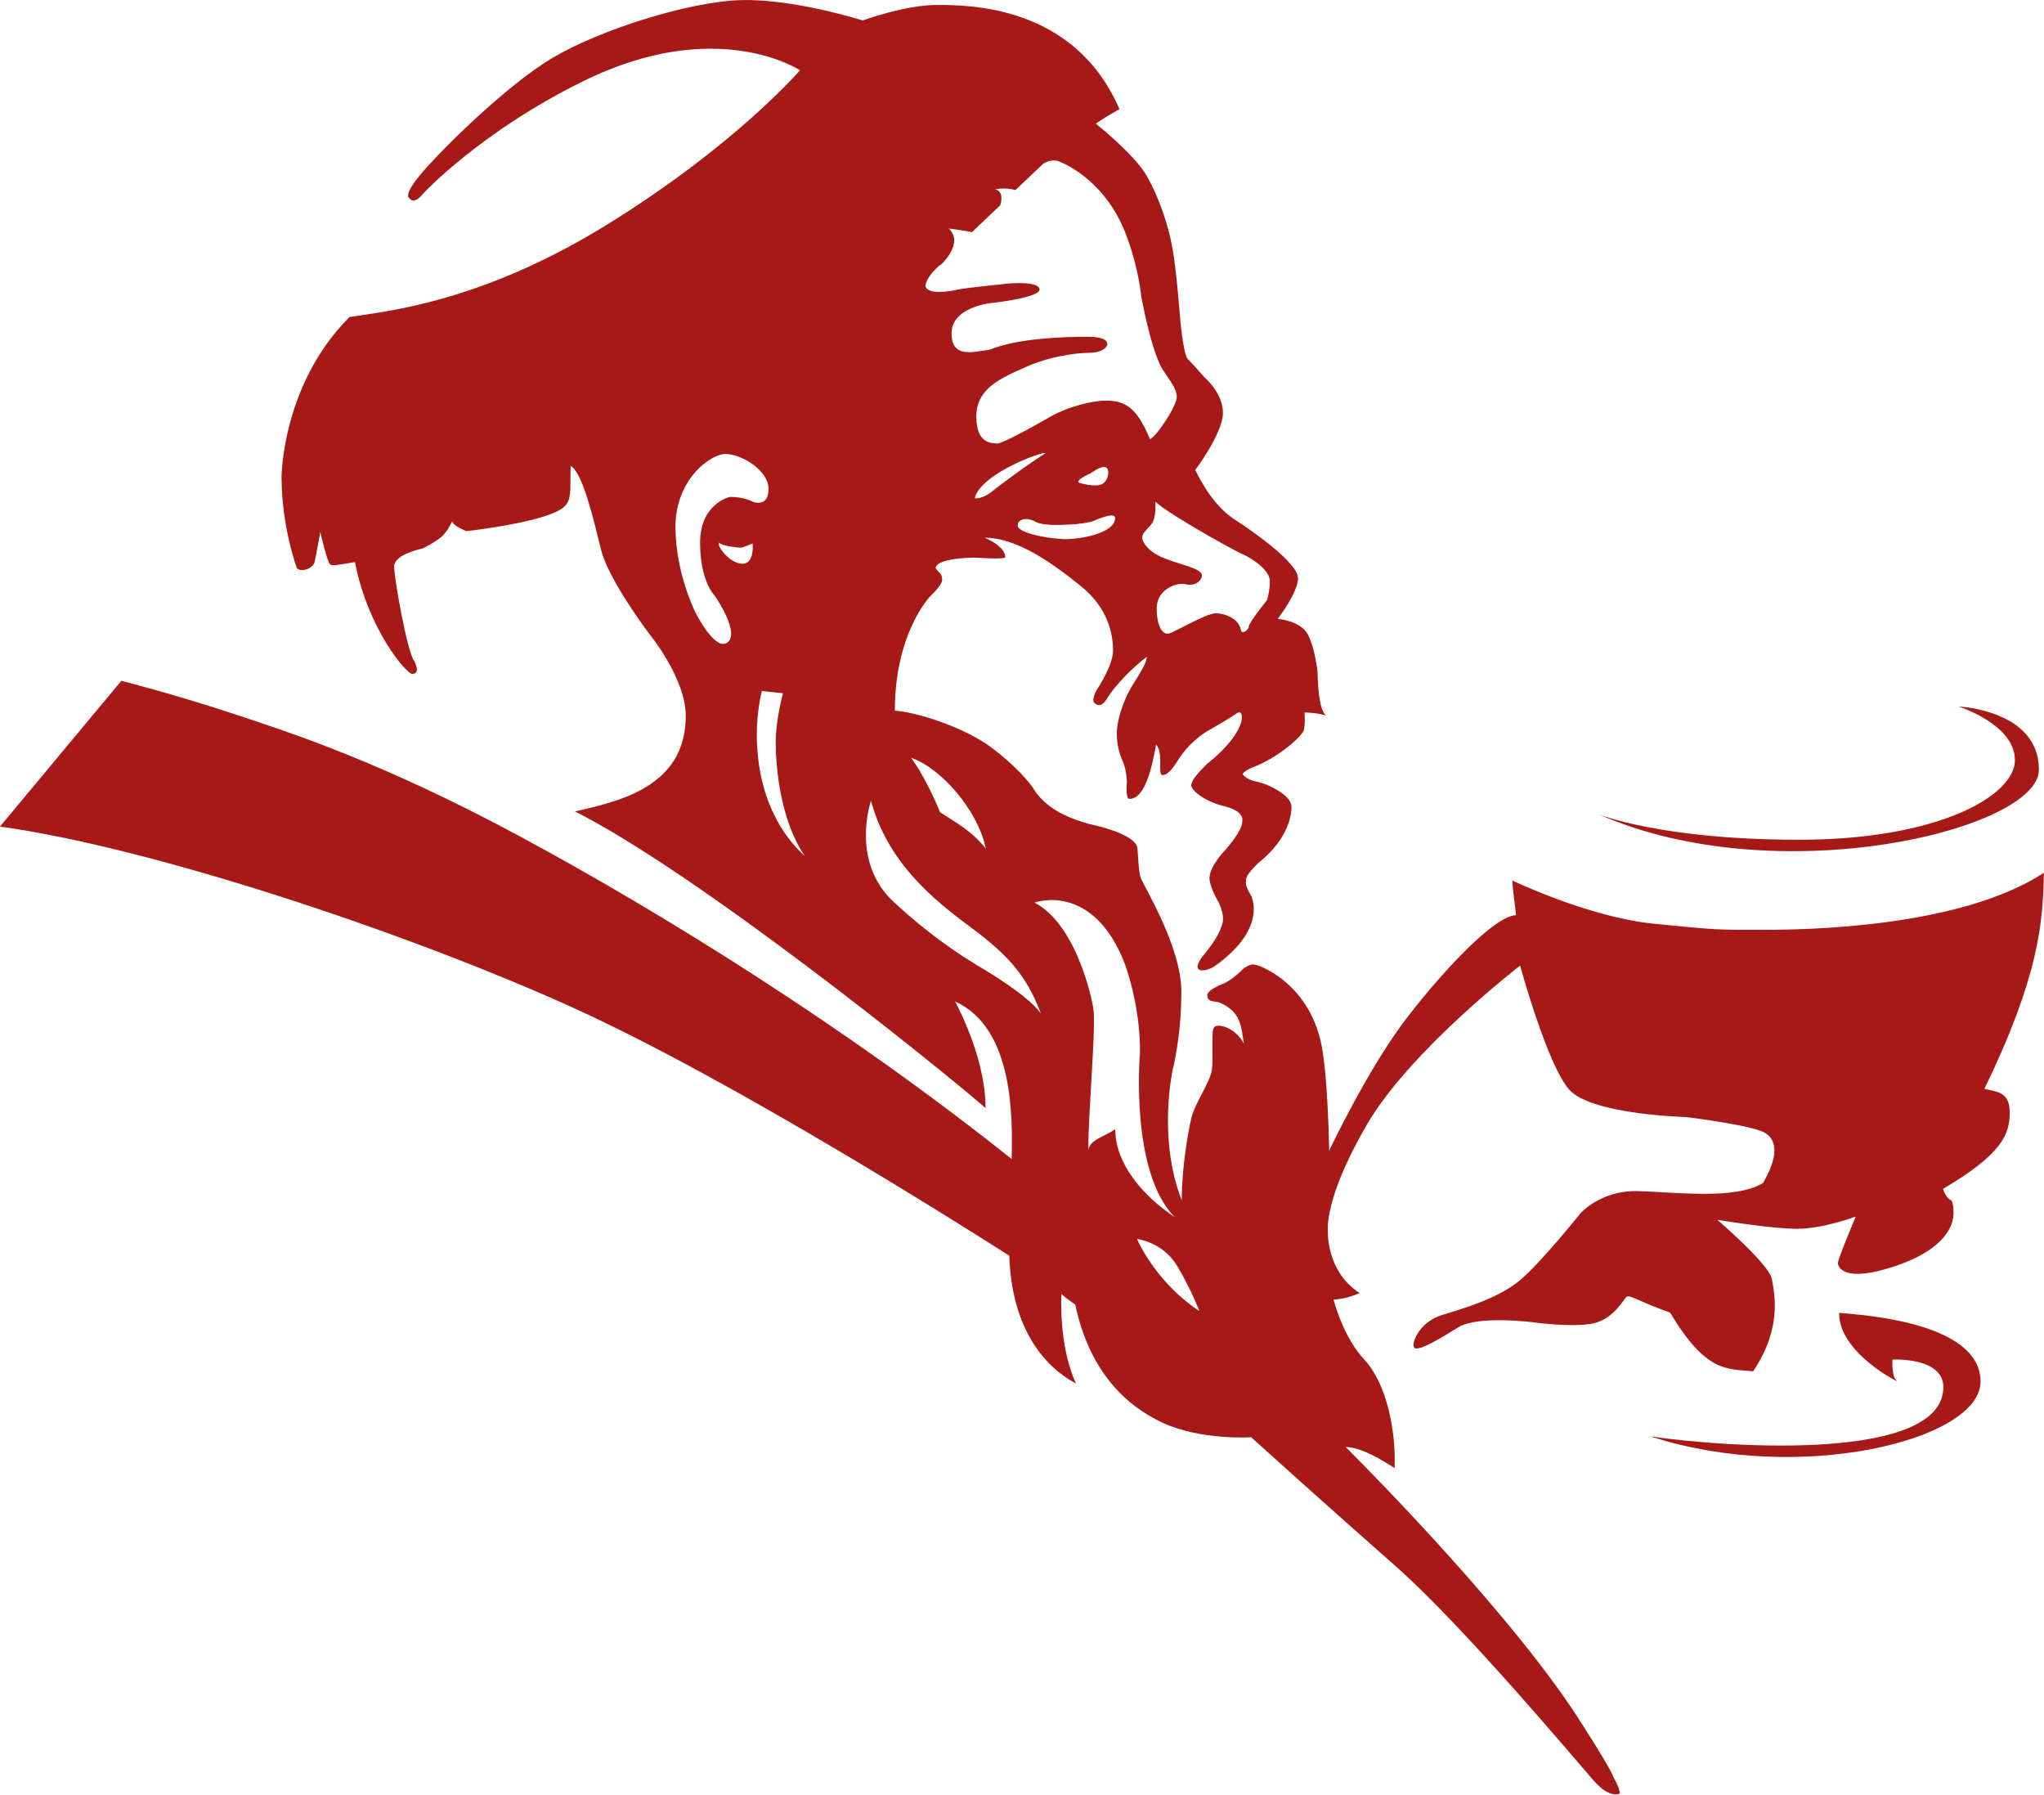 <?xml version="1.0" encoding="UTF-8"?><svg id="Laag_2" xmlns="http://www.w3.org/2000/svg" viewBox="0 0 156.81 137.65"><defs><style>.cls-1{fill:#a61916;}</style></defs><g id="Laag_1-2"><path class="cls-1" d="M152.24,83.51c4.19-8.62,4.5-12.81,4.56-16.56-6.44,4.19-18.12,4.37-21.56,4.37s-3.37.03-8.37-.47-10.84-3.31-10.84-3.31c0,.44.09,1.06.28,2.66-1.53,0-5.28,3.87-8.31,7.78-3.03,3.91-6.03,10.28-6.03,10.28,0,0-.09-6.06-.66-8.44-.91-3.81-3.62-5.25-4.44-5.62s-.91-.22-1.41.03c-.84.87-1.53,1.19-1.53,1.19,0,0-1.31.47-1.31.91s.28.47.84.53c1.84.72,1.75,2,1.97,3.19-.69-1.31-2.19-1.66-2.34-1.16-.16.5,0,2.31-.12,3.19s-1.31,2.59-1.56,3.62c-.25,1.03-.75,3.84-.75,6.37-1.87-4.78-.69-10.03-.69-10.03,0,0,.66-2.53.66-6s-2.97-8.22-3.12-8.72c-.16-.5-.16-1.16-.25-2.25-.09-1.09-3.31-1.78-3.31-1.78,0,0-1.56-.31-2.87-1.09-1.31-.78-1.78-1.69-1.78-1.69,0,0-.78-1.28-3.09-3.06-2.31-1.78-6.16-2.87-7.56-2.94,0-6,2.72-8.78,2.72-8.78,0,0,.91-.84.91-1.25s-.19-.53-.19-.53c0,0-.19-.19-.31-.37.03-.81,3-.81,3-.81,0,0,2.37.16,2.34-.03,0-.87-1.59-1.5-1.59-1.5,2.56,0,5.35,2.07,7.42,3.74,2.07,1.67,2.44,3.69,2.44,4.9s-1.25,3.03-1.25,3.03c0,0-.44.77-.18,1.01.26.24.57.26.92-.26.7-1.19,2.2-2.62,3.1-3.28-.02.31-.15.68-1.03,2.07-.88,1.39-1.27,2.97-1.27,3.74s.11,1.32.35,1.96c.42.81.42,1.85.42,1.85,0,0-.11,1.05.13,1.27,1.34.13,1.87-2.86,2.11-4.15.62.64.07,2.33.5,2.33s.84-.62,1.1-1.01c.79-1.34,1.91-2.11,2.35-2.37.44-.26,1.56-.88,2.18-1.32.62-.44.42.59.42.59-.46,1.63-2.64,3.25-2.64,3.25-.75.75-1.21,1.28-1.21,1.65s.99,1.21,2.46,1.58c1.74.4,1.45,1.19,1.45,1.19,0,.81-1.43,2.33-1.43,2.33,0,0-1.08,1.14-1.08,2.02,0,.68.67,1.79.67,1.79,0,0,.37.69.37,1.31s-.5,1.62-1.5,2.81c-1.06,1.31-.06,1.37.81.87,4.25-3,2.81-5.5,2.81-5.5,0,0-.37-.56-.37-.94s0-.56.94-1.5c2.06-1.62,2.56-3.37,2.56-4.31s-1.94-1.81-2.69-1.94-1.06-.56-1.06-.56c0,0,0-.19.69-.5,2.06-.75,3.87-2.44,4-2.87s.06-1.37.06-1.37c0,0,1,0,1.69.25-.69-.37-.69-3.37-.69-3.37,0,0-.19-1.81-.75-2.87s-2.31-1.19-2.31-1.19c0,0,1.56-2,1.56-3.12s-3.12-3.37-4.94-4.56-2.94-3.75-2.94-3.75c0,0,2.12-2.81,2.12-4.37s-1.44-2.75-1.44-2.75c0,0-.87-1-1.25-1.37s-.62-3.44-.62-3.44c0,0-.25-3.31-.56-5.06s-1-3.81-1.94-5.5-3.94-4.06-3.94-4.06c0,0,.37-.31,1.81-1.12C82.43.38,74.31.38,71.87.38s-5.69,1.19-5.69,1.19c0,0-5.31-1.69-9.37-1.56s-10.87,2.31-14.44,4.44-8.47,7.02-9.98,8.78c-1.51,1.76-1,1.96-1,1.96.42.58,1.1-.37,1.1-.37,0,0,4.36-4.7,12.19-8.56,10.31-5.12,16.69-.87,16.69-.87,0,0-4.87,5.69-14.75,11.81s-17.25,6.69-19.81,7.12c-5.19,5.19-5.21,12.26-5.21,12.26,0,3.87,1.18,7.01,1.18,7.01.35.32,1.15.03,1.34-.42.13-.54.45-2.37.45-2.37,0,0,.54,2.37.77,2.5.22.13.93-.03,1.89-.19,1.02,5.22,3.97,8.58,4.39,8.58s.48-.35.16-.99c-.51-.54-1.6-6.6-1.54-7.3.06-.7,1.25-1.12,2.21-1.34,1.54-.8,1.76-1.12,2.24-2.08,0,.32,1.09.76,1.09.76,0,0,3.83-.42,6.08-1.17s1.83-1.25,1.92-3.83c.92.5,1.75,4.08,2.33,6.42s3.67,6.42,3.67,6.42c0,0,2.83,3.42,2.83,6.33,0,5.5-5.25,6.58-8.5,7.33,9.42,4.75,27.75,19.5,31.5,22.75,0-2.58-1-5.58-2.33-8.17,4.42,2,4.42,8.67,4.33,12.08-12.75-10.17-26.92-18.92-37.58-24.67s-17.69-8.02-22.21-9.51c-4.52-1.49-8.51-2.5-8.51-2.5L0,63.4c11.51,1.58,30.99,8.04,43.74,13.79s31.31,17.62,33.69,19.12c.19,5.81,2.87,8.62,5.12,9.81-1.37-2.94-1.12-6.87-1.12-6.87,0,0,.31.31,1.06.81,1.06,5,3.75,7.69,6.69,9.06s6.81,1.12,6.81,1.12c0,0,5.87,5.31,11.06,9.87s14.19,15.31,15.19,16.44,1.62,1.12,1.94,1.06-.44-1.37-.44-1.37c0,0,.06-.19-2.25-3.81-5-8.06-16.31-19.5-18.25-21.44.81,0,2.06.5,3.75,1.62.12-2.87-.62-6.5-2.31-8.31s-2.37-4.62-2.37-4.62c0,0,.87,0,2-.5-2.62-1.69-2.44-4.81-2.44-4.81,0,0-.31-2.44,3-8.12s11.75-12.19,11.75-12.19c0,0,2.06,7.56,3.75,9.5s9,2.12,9,2.12c0,0,5,.62,6,1.19s1.06,1.87-.12,3.87c-2.12,1.31-6.81.69-9.62.62s-4.37,1.69-4.37,1.69c0,0-3,3.75-4.62,5.12s-4.12,2.12-6,2.69-2.5,2.44-2.06,2.56,1.81-.69,3.31-1.62,5.81-.37,5.81-.37c0,0,2.62.37,4.31.12s2.5-1.81,2.75-2.06.87.31,3.37,1.19c2.75,4.62,4.37,4.31,6.37,4.5,2.25-3.37,1.62-5.94,1.44-7.06s-4.19-4.56-4.19-4.56c0,0,4.12.69,6.12.69s4.5-.94,4.5-.94c0,0-1.37,3.25-1.37,3.56s.44,1.56,4.37.25,4.5-3.19,4.5-4.06-.19-1-.19-1c0,0-.37-.12-.62-.87,4.56-2.69,5.12-4.19,5.12-5.87s-1.12-1.56-1.94-1.81ZM74.79,38.22s0-.72,1.56-1.78c1.56-1.06,3.85-1.84,3.85-1.67-1.45.89-3.85,2.73-3.85,2.73-.95.84-1.56.72-1.56.72ZM81.48,41.34c-1.39-.06-3.35-.5-3.4-1-.06-.5.67-.72,1.34-.33.67.39,2.57.22,2.57.22.78,0,1.78-.22,1.78-.22,0,0,1.78-.84,1.78-.28,0,1.17-2.68,1.67-4.07,1.62ZM83.65,36.32s.72-.56,1.12-.5c.39.06.33.95-.17,1.28-.5.33-1.78-.06-1.78-.06-.45-.17.84-.73.84-.73ZM95.25,42.46c1.06.5,2.17,1.34,2.17,2.12s-.22,1.45-.22,1.45c0,0-1.39,1.73-1.39,2.01s-.56.67-.61.28c-.17-.89-1.23-1.28-1.95-1.28s-3.23,1.51-3.62,1.56c-.39.06-.89-.45-.89-1.95s1.62-2.01,2.23-1.84c.61.17,1.28-.22,1.23-.72-.06-.5-1.67-.78-2.9-1.28-1.23-.5-1.67-1.23-1.67-1.56s.22-.5.67-1c.45-.5.33-1.78.33-1.78.84.84,5.58,3.51,6.63,4.01ZM72.17,20.32s1.84-1.67.61-2.79c1.39.17,1.78.28,1.78.28l2.17-2.06s.39-1.06-.39-1.23c.84-.17,1.56.06,1.56.06l2.12-2.01s.61-.45,1.28-.17c.67.28,3.79,1.73,5.24,6.02.84,2.34,1,4.24,1,4.24,0,0,.72,4.07,1.62,5.63.61.95,1.12,1.51,1.12,2.17s-1.5,2.96-2.06,3.23c-.56-1.39-1.17-2.34-2.06-2.73-.89-.39-2.06-.17-2.06-.17,0,0-2.01.22-3.9,1.39-1.67.95-3.46,1.9-3.74,1.84-.28-.06-1.56.11-1.56-2.06s1.84-2.96,4.01-3.9c1.34-.61,3.46-1,4.63-1s1.39-.56,1.39-.56c0,0,.33-.67-1.5-.67s-5.35.11-7.53,1c-1.28.17-2.9.67-2.9-1.28s2.9-2.29,2.9-2.29c0,0,3.85-.39,3.85-1.06s-2.4-.45-2.4-.45c0,0-3.29.33-3.79.45-.5.11-2.4.5-2.57-.28.17-.89,1.17-1.62,1.17-1.62ZM56.95,43.24c-.95,0-2.01-1.39-1.78-1.62.22.28,1.62.39,1.62.39.22,0,.95-.33.95-.33,0,0,.17,1.56-.78,1.56ZM56,38.11s-2.29.5-2.29,3.51,1.12,4.07,1.12,4.07c0,0,1.95,2.79,1,3.57-.95.78-2.45-2.23-2.45-2.23,0,0-1.56-3.01-1.56-6.63s2.68-5.58,3.85-5.58,3.29,1.23,3.29,2.68-1.17,1-1.17,1c0,0-.67-.39-1.78-.39ZM58.06,56.29c0-1.84.39-3.29.39-3.29l1.62.17s-.56,2.01-.56,3.79.33,5.91,2.23,8.7c-1.67-1.5-3.68-4.46-3.68-9.37ZM75.63,65.09c-1.12-1.39-2.23-1.95-3.51-2.79-1.17-2.84-2.23-4.18-2.23-4.18,2.29.78,5.13,4.01,5.74,6.97ZM74.85,73.96s-2.95-1.67-6.3-4.79c-3.35-3.12-1.73-7.75-1.73-7.75,1.28,4.74,4.79,7.58,7.58,9.65,2.79,2.06,4.35,3.68,5.46,6.69-1-1.51-5.02-3.79-5.02-3.79ZM85.55,86.62c-.89.61-1.95.78-2.06,1.62,0-3.07.61-9.48.39-10.87-.22-1.39-1.5-6.58-4.52-8.14,0,0,4.52-1.67,6.97,4.79,1.28,3.74,1.12,6.8,1.12,6.8,0,0-.78,9.09,2.68,12.54-2.34-1.56-4.57-4.01-4.57-6.75ZM87.22,95.03s2.01.22,3.12,2.12c1.12,1.9,1.67,3.4,1.67,3.4,0,0-3.01-1.78-4.79-5.52Z"/><path class="cls-1" d="M122.66,62.46s4.74,1.95,15.38,1.95,16.54-3.37,16.54-6.11-4.32-4.11-4.32-4.11c0,0,6.16.26,6.16,4.85s-20.02,9.48-33.77,3.42Z"/><path class="cls-1" d="M145.57,105.97s-4.48-2.21-4.48-5.27c1.9.16,10.85.74,10.85,5.27s-14.01,7.9-25.29,4.21c6.27.9,22.44,1.9,22.44-3.79,0-2.32-3.9-2.11-3.9-2.11,0,0-.11,1.37.37,1.68Z"/></g></svg>